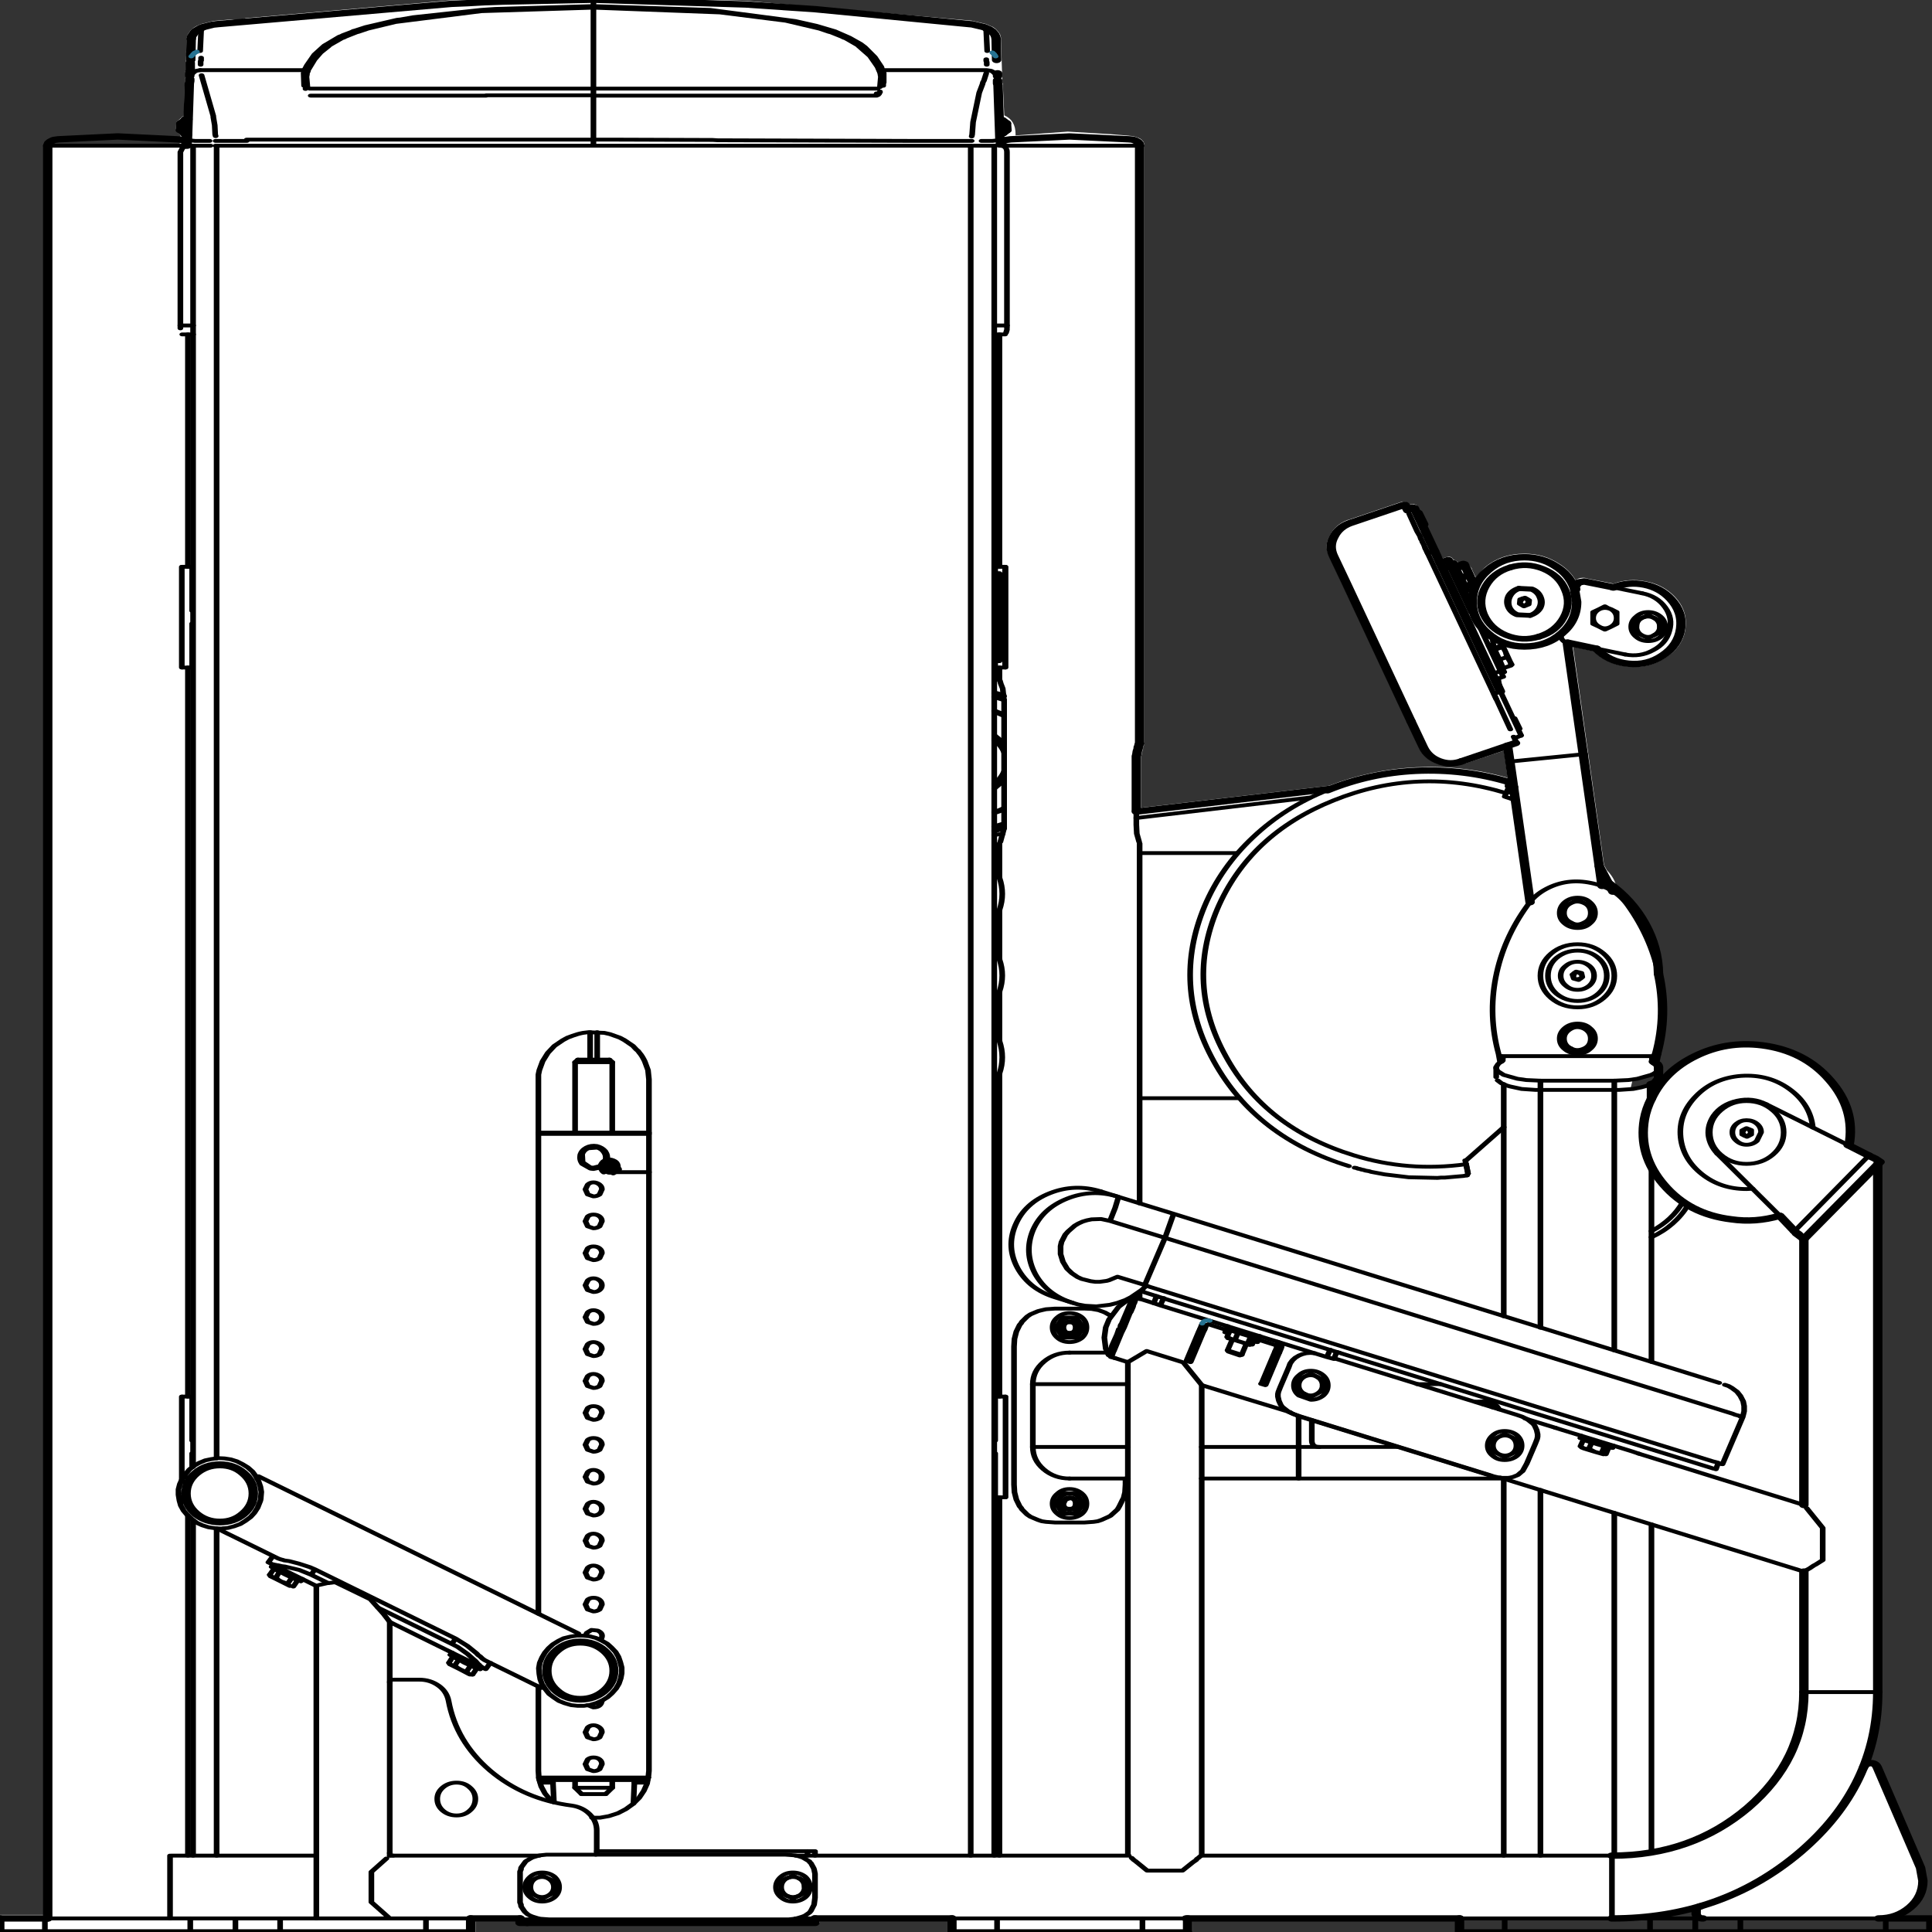 <svg xmlns:xlink="http://www.w3.org/1999/xlink" xmlns="http://www.w3.org/2000/svg" preserveAspectRatio="none" viewBox="0 0 100 100"><rect x="0" y="0" width="100" height="100" fill="#333333" stroke="none"/><defs><g id="sprite0"><use height="304.15" width="204.9" xlink:href="#shape0"/></g><g id="shape0"><path d="M169.05 91.3l2.95.85q1.7-.9 3.45-.35 1.85.5 3.1 2.45 1.35 2.15 1.1 4.95-.25 2.8-2.05 4.5-1.8 1.8-4.05 1.45-2.25-.3-3.65-2.4l-2.2-.7 3.3 34.25.3.8q1.05 1.6 1.05 3.3v.35q.7.75 1.2 1.85 2.4 4.95 3.25 10.7.95 6.3-.2 12.55l-.05.4-.25-.05v.9l.35.35.1.2.05.25v.4l-.3.45-.2.2-.3.2-1.45.6-.5.1-.15.95-.1.6.3-.05 1.6-.55.3-.2h.05v1.1l.7-.6.3-.6v-.05q1.35-2.6 3.65-4.25 3.3-2.4 7.1-1.7 4.5.85 7.2 5.45 2.75 4.55 2.05 10.2h-.1l2.2 1.65v.05l.25.15.1.05.35.25.5.5-.25.4v82.75q0 5.9-1.3 11.15l-.05.05.15.1.05-.05.1-.05q.75-.25 1 .6l4.6 15.75.25 2.05q0 2.45-1.35 4.15-1.1 1.4-2.6 1.7l-.65.05h-18.8q-.55 0-.7-.65v-.75l.45-.5-.05.05q-2.5 1.05-5.15 1.5l-3.7.35h-45.1v2.2l-.15.35-.35.15H101.7l-.35-.15-.15-.35v-1.7H87.65v.2l-.15.35-.35.15H55.8l-.35-.15-.15-.35v-.2h-4.25v1.7l-.15.35-.35.15H.5L.15 304l-.15-.35v-2.2l.15-.35q.15-.15.35-.15h5.1V23.4h14l.1-1.6q.1-1.35.45-2.25l-.1-.3v.6l-.25-.15-.15-.35-.05 2.15.1.3-.45-.6-.05-.3.05-1.05.05-.15.5-.65V19l.1-.1.15-.1.1-5.15.05-.4v-.3q0-.2.15-.3l-.05-.05-.1-.7v-.1l.05-.2.05-2.2.1-.3-.1-.3.05-2.15.05-.4.05-.2.3-.65.05-.05.2-.25.05-.1.4-.35.1-.05.3-.2.1-.05 1.1-.4.1-.05 2-.25.35.1.15.15.65-.05.05-.2q.1-.15.35-.2L48.45.65l1.65-.1h.05l1.8-.15L54 .3l9.65-.3L79.9.75l23.9 3.1.15.05 1.3.45.1.05.55.35.1.05.3.3.1.15.25.4.05.1.1.25.05.2v.1l.05.2v.25l.15 6.9.05.1v.15l.15 4.8q1.2.75 1.2 2.95v.2l2.3-.25 3.25-.35 4.55.4 2.05.25h-.1l.4.05.15.05.3.15.2.1.25.2.1.15.15.25.05.2.05.35v93.8l-.1.5-.05.15v.25l-.1.45v-.05l-.05.5-.05.15v8.15l19.95-3.45q4.45-2.55 9.25-2.9 5-.35 9.75 1.65l-.4-4.25-4.2 2.05v.05l-2.9-.05q-1.35-.75-1.9-2.5l-9.55-30q-.6-1.7.05-3.3.55-1.7 1.9-2.45h.05l5.7-2.85h.35l.3.25.15.25.15-.1.3-.05.25.15.05.05.15.2 2.15 6.85.5 1.3.35-.2.3-.1.25.1.15.2.1.2.2.1.25.25.05.1.5-.1.3.05.25.2.35.7.05.1v.1l.3.95.05.1.05.2.9-1.45q1.75-2.25 4.3-2.25 2.05 0 3.65 1.55 1.15 1.05 1.75 2.55l.1-.05q.45-.35.95-.25l.05.05m1.95 45.05l-.05.25.1.1-.05-.35m20.65 57.75l-.15-.15.3.4-.05-.1-.1-.15M80.6 3l-.25-.05.05.05h.2m-47.65 8.45l-.05.1h.05v-.1M19.75 30l-.05-1.75v1.85l.05-.1m139.8 76.25v.05-.05m-52.35 4v.05h.05l-.05-.05m53.75 14.25v.1h.05l-.05-.1m-39.05-6.55l-.05.15.1-.15h-.05m34.35 64.65l.1.55-.1-.55M64.1 232.85l.2-.65-.15-.55-.05 1.2m.15 4.8l.05-.45-.1-.5.05.95m128.05 9.25v.05h.1l-.1-.05" fill="#fff" fill-rule="evenodd" class="fill"/></g><g id="sprite1" transform="translate(103.1 152.05)"><use height="304.15" transform="translate(-103.1 -152.05)" width="206.25" xlink:href="#shape1"/></g><g id="shape1"><path d="M65.6 167.15l-.3-.4M61.95 166.75l-.3.4M61.65 167.15v11.05M61.65 279.75v1.2M65.6 280.95v-1.2M65.6 178.2v-11.05M61.65 280.95l.7 1M64.9 281.95l.7-1M106.75 235.4v56.2M106.75 168.95v50.65M106.75 156.1v7.7M106.75 143.3v7.7M106.75 132.85v5.35M106.75 105.25v2M106.75 53v36.45" fill="none" stroke="#000" stroke-linecap="round" stroke-linejoin="round" stroke-width=".6" class="line"/><path d="M18.55-34.95v-93.7" fill="none" stroke="#000" stroke-linecap="round" stroke-linejoin="round" class="line" transform="translate(103.1 152.05)"/><path d="M121.65 204.3v-1.15M121.65 189.3v-56.45" fill="none" stroke="#000" stroke-linecap="round" stroke-linejoin="round" stroke-width=".6" class="line"/><path d="M-82.7-129l-.15-.25-.2-.2-.35-.15-.4-.05M-83.8-129.65l-6.25-.45M-90.05-130.1l-6.3.45M-96.35-129.65l-.5.1-.35.25-.2.25-.1.4M-82.6-132.8h-.25M-82.9-130.45l.25.05M-83.4-131.1l.45.5M-82.9-132.65l-.45.5" fill="none" stroke="#000" stroke-linecap="round" stroke-linejoin="round" class="line" transform="translate(103.1 152.05)"/><path d="M118.25 212.7h-4.05M142.85 212.7h-.25M138.55 232.45h21.7M114.2 232.45h6.2M128.25 232.45h10.3" fill="none" stroke="#000" stroke-linecap="round" stroke-linejoin="round" stroke-width=".6" class="line"/><path d="M4.4-132.15l-.45-.5M4-130.6l.45-.5" fill="none" stroke="#000" stroke-linecap="round" stroke-linejoin="round" class="line" transform="translate(103.1 152.05)"/><path d="M134.15 211.05l.1-.4M130.85 209.1l-.1.4M160.35 232.45v59.15M160.35 170.6V207M176.05 301.45v-.4M176.05 291.05v-51.4M176.05 214.15v-30.7" fill="none" stroke="#000" stroke-linecap="round" stroke-linejoin="round" stroke-width=".6" class="line"/><path d="M72.95 20.8v-2.25" fill="none" stroke="#000" stroke-linecap="round" stroke-linejoin="round" class="line" transform="translate(103.1 152.05)"/><path d="M67.95 280.15l-.1 3.3M51.55 262.35l.15-.35M48.55 259.75l-.15.35M64 166.75v-4.3M63.25 162.45v4.3M160.65 124.75l.8.25" fill="none" stroke="#000" stroke-linecap="round" stroke-linejoin="round" stroke-width=".6" class="line"/><path d="M58.3-28.05l-.35-.15M38.7-27.75L18.2-24.2" fill="none" stroke="#000" stroke-linecap="round" stroke-linejoin="round" class="line" transform="translate(103.1 152.05)"/><path d="M106.2 131.5l.9-.15M121.3 128.85l18.4-3.2M107.4 235.4v-15.8M19.85 89.45v15.8M159.05 101.7l-.3.15M160.1 106.05l.3-.1M120.95 204.1l-.65.45-.9 1-1 1.95-.35 1.25-.15 1.6.15 1.75.3 1M66.2 183.75l-1.2-.6M64.85 183.65l1.15.6M64.65 183.6l-.05.2v.25M65.7 184.6l.3-.3" fill="none" stroke="#000" stroke-linecap="round" stroke-linejoin="round" stroke-width=".6" class="line"/><path d="M66.2 183.7v-.25l-.05-.3-.1-.25-.15-.2-.2-.15-.2-.1-.2-.05-.25.05-.2.1-.2.15-.15.25-.1.25-.05.25v.3l.2.5.15.2M183.6 230.2l2.15-7.4M185.75 222.8l.15-.9v-.8l-.1-.75-.3-.85-.35-.65-.55-.6-.35-.3-.4-.2M114.55 204.9l.55.25.75.2 1.2.1 1.45-.25.8-.3.85-.45.6-.45 1.2-1.2.4-.6M117.5 187.4q-2.75-1.25-5.4.3-2.65 1.55-3.65 5t.25 6.8q1.25 3.3 4 4.55M112.7 204.05l1.85.85M171.9 227.65l.1-.35M168.6 225.75l-.1.35M48.25 261.35l.1.25M50.5 263.2h.25" fill="none" stroke="#000" stroke-linecap="round" stroke-linejoin="round" stroke-width=".6" class="line"/><path d="M-97.5-128.65V149.4" fill="none" stroke="#000" stroke-linecap="round" stroke-linejoin="round" class="line" transform="translate(103.1 152.05)"/><path d="M20.5 89.45V53M20.5 219.6V105.25M20.5 291.6v-53.35M107.4 105.25v-15.8" fill="none" stroke="#000" stroke-linecap="round" stroke-linejoin="round" stroke-width=".6" class="line"/><path d="M65.7-33.2L64-50.7" fill="none" stroke="#000" stroke-linecap="round" stroke-linejoin="round" class="line" transform="translate(103.1 152.05)"/><path d="M159.15 100.5l.15 1.85M159.75 107l.2 1.75" fill="none" stroke="#000" stroke-linecap="round" stroke-linejoin="round" stroke-width=".6" class="line"/><path d="M57.65-34.55l.25 2.5M67.7-12.55l-2-20.65M57.9-32.05L60.05-10M51.85-63.15l-.25.15" fill="none" stroke="#000" stroke-linecap="round" stroke-linejoin="round" class="line" transform="translate(103.1 152.05)"/><path d="M156 93.25l.3-.15" fill="none" stroke="#000" stroke-linecap="round" stroke-linejoin="round" stroke-width=".6" class="line"/><path d="M4.85-129.65l-.5.1-.4.25-.2.25M17.4-129.65l-6.3-.45M11.1-130.1l-6.25.45M18.55-128.65l-.05-.35-.15-.25-.25-.2-.3-.15-.4-.05" fill="none" stroke="#000" stroke-linecap="round" stroke-linejoin="round" class="line" transform="translate(103.1 152.05)"/><path d="M134.55 217.6l.45.2M126.65 214l.4.2M131.5 210.65l-.5 1.7M132.5 213.05l.5-1.75M182.9 231l.25-1M134.3 210.5l.1-.4M131 208.55l-.1.4M29.2 247.55l.1.25M59.4 283.25l-.1-3.1M32.5 248.55l.15-.35M29.55 245.95l-.15.35" fill="none" stroke="#000" stroke-linecap="round" stroke-linejoin="round" stroke-width=".6" class="line"/><path d="M73.7 17.45v-1.5" fill="none" stroke="#000" stroke-linecap="round" stroke-linejoin="round" class="line" transform="translate(103.1 152.05)"/><path d="M159.55 168v1.5M19.85 219.6v13.05" fill="none" stroke="#000" stroke-linecap="round" stroke-linejoin="round" stroke-width=".6" class="line"/><path d="M3.3-145.4l-.05-.35-.1-.35-.3-.5-.3-.3-.55-.35-1.3-.45M-79.55-147.7l-.35.05-1.1.4-.3.2-.4.35-.2.25-.3.65-.05.4M.6-147.7l-16.45-2.35-7.45-.75-16.2-.75M-39.5-151.55l-9.6.3-2 .1-1.85.15-1.65.1-25 3.2" fill="none" stroke="#000" stroke-linecap="round" stroke-linejoin="round" class="line" transform="translate(103.1 152.05)"/><path d="M39.9 251.4l1.4 2.3.6 1.15M41.95 291.6v-36.65M34.15 301.45V249.3M34.45 249.15l.9-.3.4-.05.2-.05h.25M39.9 251.4l-3.7-2.65M84 301.6H55.75M58.9 301.6l-.95-.1-.3-.1-.55-.25-.25-.15-.25-.2-.3-.4-.05-.1-.3-.65-.05-.15v-.2l-.1-.35v-.75M55.8 298.2v-3.35M55.8 294.85v-.75l.1-.35v-.2l.05-.15.3-.6.15-.3.45-.4.25-.2.55-.25.3-.1.65-.1h.3M58.9 291.45H84M84 291.45l.95.1.35.1.55.25.7.6.05.15.1.1.3.8.05.2.1.7v.4M87.15 298.2l-.1 1.1-.35 1-.15.25-.45.45-.25.15-.55.25-.3.1-.65.1H84M87.15 294.85v3.35M61.95 166.75h3.35M63.6 167.15h2M61.65 167.15h1.95M63.6 280.95h2M61.65 280.95h1.95M63.6 281.95h-1.25M64.9 281.95h-1.3M59.4 296.55v-.95M59.4 296.55q0-.9-.65-1.4M59.4 295.6l-.65-.45M56.9 297.45l.6.45M56.9 296.55v.9M56.9 296.55q0 .9.6 1.35M58.15 298.35l.6-.45M57.5 297.9l.65.45M57.5 297.9q.65.4 1.25 0M57.5 295.15l-.6.45M57.5 295.15q-.6.45-.6 1.4M56.9 295.6v.95M58.75 295.15l-.6-.45M58.75 295.15q-.6-.4-1.25 0M58.15 294.7l-.65.45M58.75 297.9l.65-.45M58.75 297.9q.65-.5.65-1.35M59.4 297.45v-.9M159.45 109.3l.4-.2M152.4 87.25l.45-.2" fill="none" stroke="#000" stroke-linecap="round" stroke-linejoin="round" stroke-width=".6" class="line"/><path d="M50.45-63.3l-.55-1.75M56.9-43.05L50.45-63.3" fill="none" stroke="#000" stroke-linecap="round" stroke-linejoin="round" class="line" transform="translate(103.1 152.05)"/><path d="M150.2 80.35l-.05.25M150.3 81.15l.85 2.75.3.75.1.45.1.2.05.25.15.4.2.75.1.2.05.25.1.25" fill="none" stroke="#000" stroke-linecap="round" stroke-linejoin="round" stroke-width=".6" class="line"/><path d="M47.55-71.9l-.45.2" fill="none" stroke="#000" stroke-linecap="round" stroke-linejoin="round" class="line" transform="translate(103.1 152.05)"/><path d="M161.65 116.25l.4-.25M162.05 116q.25 0 .1-.25M162.15 115.75L160 109" fill="none" stroke="#000" stroke-linecap="round" stroke-linejoin="round" stroke-width=".6" class="line"/><path d="M49.9-65.05l-2.15-6.75" fill="none" stroke="#000" stroke-linecap="round" stroke-linejoin="round" class="line" transform="translate(103.1 152.05)"/><path d="M159.3 109.35l1.75 5.6M170.05 163.45q0-1-.55-1.65-.5-.7-1.3-.7t-1.35.7q-.55.7-.55 1.65 0 1 .55 1.65.55.7 1.35.7t1.3-.7q.55-.65.55-1.65zM64.5 212.15q0-.45-.25-.75-.3-.35-.65-.35-.35 0-.6.35l-.25.75.25.8.6.3q.35 0 .65-.3l.25-.8z" fill="none" stroke="#000" stroke-linecap="round" stroke-linejoin="round" stroke-width=".6" class="line"/><path d="M51.65-62.75l-.85.45" fill="none" stroke="#000" stroke-linecap="round" stroke-linejoin="round" class="line" transform="translate(103.1 152.05)"/><path d="M159.15 106.25l.85-.45M157.05 96.5l2.95 9.3" fill="none" stroke="#000" stroke-linecap="round" stroke-linejoin="round" stroke-width=".6" class="line"/><path d="M51.65-62.75l2.3 7.2" fill="none" stroke="#000" stroke-linecap="round" stroke-linejoin="round" class="line" transform="translate(103.1 152.05)"/><path d="M159.4 107.15l.9-.45M160 105.8l.3.9" fill="none" stroke="#000" stroke-linecap="round" stroke-linejoin="round" stroke-width=".6" class="line"/><path d="M50.5-63.2l.85-.45M51.35-63.65l.3.9" fill="none" stroke="#000" stroke-linecap="round" stroke-linejoin="round" class="line" transform="translate(103.1 152.05)"/><path d="M121.3 129.9l.05 1.4.25 1.3M121.3 127.7v2.2" fill="none" stroke="#000" stroke-linecap="round" stroke-linejoin="round" stroke-width=".6" class="line"/><path d="M18.2-32v7.65M18.55-34.85l-.05.1-.05.3-.05.15v.2l-.1.45-.05.5-.05.25v.9" fill="none" stroke="#000" stroke-linecap="round" stroke-linejoin="round" class="line" transform="translate(103.1 152.05)"/><path d="M107.25 129.45V110.6M106.85 132.6l.4-2.15v-1M107.25 110.6l-.15-2.05-.2-.75-.1-.5M106.75 156.1q.6-2.55 0-5.1M106.75 143.3q.6-2.55 0-5.1M106.75 168.95q.6-2.55 0-5.15M114.2 23.4h7.45M106.85 23.4h7.35M20.3 23.4H7.95M7.95 23.4h-2.1" fill="none" stroke="#000" stroke-linecap="round" stroke-linejoin="round" stroke-width=".6" class="line"/><path d="M102.65 151.6h-4.8" fill="none" stroke="#000" stroke-linecap="round" stroke-linejoin="round" class="line" transform="translate(103.1 152.05)"/><path d="M200.95 301.45v2.2" fill="none" stroke="#000" stroke-linecap="round" stroke-linejoin="round" stroke-width=".6" class="line"/><path d="M102.65 149.4h-4.8M102.65 149.4v2.2M97.85 151.6H82.4" fill="none" stroke="#000" stroke-linecap="round" stroke-linejoin="round" class="line" transform="translate(103.1 152.05)"/><path d="M185.5 303.65v-2.2M200.95 301.45H185.5M180.7 301.45v2.2M185.5 301.45h-4.8" fill="none" stroke="#000" stroke-linecap="round" stroke-linejoin="round" stroke-width=".6" class="line"/><path d="M82.4 151.6h-4.8M-83.4-131.1l.05-1.05M-82.9-132.65l-.05 2.05M-82.85-132.65l-.05 2.05" fill="none" stroke="#000" stroke-linecap="round" stroke-linejoin="round" class="line" transform="translate(103.1 152.05)"/><path d="M168.2 145.8l.7-.55M167.5 145.25q.65.6 1.4 0M167.5 145.25l.7.55M167.5 142.2l-.4.25-.35.25M167.5 142.2q-.75.5-.75 1.55M166.75 142.7v1.05M168.9 142.2l-.7-.5M168.9 142.2q-.75-.5-1.4 0M168.2 141.7l-.7.5M169.6 144.75v-1M168.9 145.25q.7-.45.7-1.5M168.9 145.25l.7-.5M166.75 143.75v1M166.75 143.75q0 1 .75 1.5M166.75 144.75l.75.5M169.6 143.75v-1.05M169.6 143.75q0-1.1-.7-1.55M169.6 142.7l-.7-.5M171.75 96.1l-.35-.2-.3-.25M171.75 96.1q-.65-.4-1.25 0M171.1 95.65l-.6.45M170.5 96.1l-.65.45M170.5 96.1q-.65.5-.65 1.4M169.85 96.55v.95M171.75 98.85l.6-.45M171.75 98.85q.6-.5.6-1.35M172.35 98.4v-.9M169.85 98.4l.65.45M169.85 97.5q0 .85.65 1.35M169.85 97.5v.9M172.35 97.5q0-.9-.6-1.4M170.5 98.85q.6.5 1.25 0M172.35 96.55l-.6-.45M172.35 97.5v-.95M171.1 99.3l.65-.45M170.5 98.85l.6.45M64.5 237.2q0-.45-.25-.75-.3-.35-.65-.35-.35 0-.6.35l-.25.75.25.75.6.3q.4 0 .65-.3t.25-.75zM64.5 227.15q0-.45-.25-.75t-.65-.3q-.35 0-.6.3l-.25.75.25.8.6.3q.35 0 .65-.3l.25-.8zM110.3 227.5v-9.85M114.2 212.7q-1.6 0-2.75 1.45t-1.15 3.5M110.3 227.5q0 2.05 1.15 3.5 1.15 1.45 2.75 1.45M65.95 262.6q0-1.95-1.1-3.35-1.1-1.4-2.65-1.4-1.55 0-2.65 1.4-1.1 1.4-1.1 3.35 0 1.95 1.1 3.35 1.1 1.35 2.65 1.35 1.55 0 2.65-1.35 1.1-1.4 1.1-3.35z" fill="none" stroke="#000" stroke-linecap="round" stroke-linejoin="round" stroke-width=".6" class="line"/><path d="M65.6 262.6q0-1.75-1-3t-2.4-1.25q-1.4 0-2.35 1.25-1 1.25-1 3t1 3q.95 1.25 2.35 1.25 1.4 0 2.4-1.25t1-3z" fill="none" stroke="#000" stroke-linecap="round" stroke-linejoin="round" stroke-width=".6" class="line"/><path d="M73.7 1.25q-.05-4.15-1.45-7.9t-3.9-6.4" fill="none" stroke="#000" stroke-linecap="round" stroke-linejoin="round" class="line" transform="translate(103.1 152.05)"/><path d="M121.65 172.8h10.6M131.95 134.35h-10.3M18.6 300.65v-8.25M18.7 291.6h2.35M18.6 292.4v-.8M18.6 301.45v-.8" fill="none" stroke="#000" stroke-linecap="round" stroke-linejoin="round" stroke-width=".6" class="line"/><path d="M23.65 151.6h-4.8" fill="none" stroke="#000" stroke-linecap="round" stroke-linejoin="round" class="line" transform="translate(103.1 152.05)"/><path d="M121.95 301.45v2.2" fill="none" stroke="#000" stroke-linecap="round" stroke-linejoin="round" stroke-width=".6" class="line"/><path d="M23.65 151.6v-2.2M3.4 151.6h-4.8M-1.4 149.4v2.2" fill="none" stroke="#000" stroke-linecap="round" stroke-linejoin="round" class="line" transform="translate(103.1 152.05)"/><path d="M106.5 301.45v2.2" fill="none" stroke="#000" stroke-linecap="round" stroke-linejoin="round" stroke-width=".6" class="line"/><path d="M18.85 151.6H3.4M4.4-132.15l.05 1.05M4-130.6l-.05-1.95M3.95-130.6l-.05-2.05" fill="none" stroke="#000" stroke-linecap="round" stroke-linejoin="round" class="line" transform="translate(103.1 152.05)"/><path d="M133.8 210.85l.35.2M130.75 209.5l.35.15M159.85 221.6q-.3-.9-1.05-1.25l-1.45.05M64.5 252.2q0-.45-.25-.75t-.65-.3q-.35 0-.6.3l-.25.75.25.8.6.3q.35 0 .65-.3l.25-.8zM116 236.4q0-.95-.5-1.6-.55-.7-1.3-.7t-1.25.7q-.55.65-.55 1.6 0 .95.55 1.6.5.65 1.25.65t1.3-.65q.5-.65.5-1.6zM106.2 130.95l1.05-.45M107.2 109.55l-1-.4M106.2 123.65q.8-.8 1.05-1.65M107.25 118.05q-.3-.95-1.05-1.6M106.2 127.95q.6-.2 1.05-.6M107.25 112.7l-1.05-.6M49.95 261.25l1.6 1.1M48.4 260.1l1.55 1.15M64.5 187.1q0-.45-.25-.75-.3-.35-.65-.35-.35 0-.6.35l-.25.75.25.8.6.3q.35 0 .65-.3l.25-.8zM173.25 103.2q1.6.45 2.95-.65 1.4-1.05 1.75-3.05.4-2-.45-3.7-.85-1.75-2.45-2.2" fill="none" stroke="#000" stroke-linecap="round" stroke-linejoin="round" stroke-width=".6" class="line"/><path d="M65.8-60.3l-.6.15-.35.6.05.5M68.85-59.4l-3.05-.9" fill="none" stroke="#000" stroke-linecap="round" stroke-linejoin="round" class="line" transform="translate(103.1 152.05)"/><path d="M175.05 93.6l-3.15-.95M170.15 102.25l3.1.95" fill="none" stroke="#000" stroke-linecap="round" stroke-linejoin="round" stroke-width=".6" class="line"/><path d="M64.05-50.7l3.05.95" fill="none" stroke="#000" stroke-linecap="round" stroke-linejoin="round" class="line" transform="translate(103.1 152.05)"/><path d="M166.7 99.65q-.55.8.05 1.5.2.2.4.2M141.6 124.5q-4.5 2.65-7.85 7.3-3.45 4.75-5.2 10.9-3.5 12.4 1 24.35 4.5 11.95 14.35 16.4" fill="none" stroke="#000" stroke-linecap="round" stroke-linejoin="round" stroke-width=".6" class="line"/><path d="M57.9-28.8q-4.85-2.15-10-1.8-4.9.35-9.4 3.05" fill="none" stroke="#000" stroke-linecap="round" stroke-linejoin="round" class="line" transform="translate(103.1 152.05)"/><path d="M144.5 183.7l.2.05.15.1.2.05.2.1.2.05.2.1.4.1.2.1 1.45.4 2.55.45 3.05.1.4-.05h.4l1.95-.25.4-.1M160.6 124.95l.4-1.35" fill="none" stroke="#000" stroke-linecap="round" stroke-linejoin="round" stroke-width=".6" class="line"/><path d="M160.6 124.95q-9.35-4.2-18.35 1.15-8.95 5.3-12.35 17.05-3.35 11.75.9 23.05 4.2 11.3 13.6 15.55 5.75 2.65 11.95 1.4M156.55 184.6l-.2-1.45" fill="none" stroke="#000" stroke-linecap="round" stroke-linejoin="round" stroke-width=".6" class="line"/><path d="M57.9-28.45v-.35" fill="none" stroke="#000" stroke-linecap="round" stroke-linejoin="round" class="line" transform="translate(103.1 152.05)"/><path d="M156.45 184.9l.1-.3M156.35 183.15l-.1-.6M160.45 125.5l.15-.55" fill="none" stroke="#000" stroke-linecap="round" stroke-linejoin="round" stroke-width=".6" class="line"/><path d="M57.85-28.2l.05-.25" fill="none" stroke="#000" stroke-linecap="round" stroke-linejoin="round" class="line" transform="translate(103.1 152.05)"/><path d="M156.55 184.6l-.2-1.45M21.15 230.45l-.5.6M21.7 230l-.55.45M22.35 229.6l-.65.4M23 229.4l-.65.2M23.7 229.25l-.7.15M24.4 229.3l-.7-.05M25.05 229.45l-.65-.15M25.7 229.75l-.65-.3M26.3 230.2l-.6-.45M26.85 230.7l-.55-.5M27.35 231.35l-.5-.65M27.7 232.05l-.35-.7M28 232.85l-.3-.8M28.2 233.7l-.2-.85M28.3 234.55l-.1-.85M28.25 235.4l.05-.85M28.1 236.3q.15-.45.15-.9M27.9 237.05l.2-.75M27.55 237.85l.35-.8M27.15 238.5l.4-.65M26.6 239.1l.55-.6M26.05 239.6l.55-.5M25.4 239.95l.65-.35M24.75 240.2l.65-.25M24.05 240.3l.7-.1M23.4 240.25l.65.05M22.7 240.1l.7.15M22.05 239.8l.65.3M21.45 239.4l.6.4M20.95 238.85l.5.55M20.45 238.2l.5.65M20.05 237.5l.4.7M19.75 236.7l.3.8M19.6 235.9l.15.8M19.5 235l.1.9M19.5 234.15v.85M19.65 233.3l-.15.85M19.9 232.5l-.25.8M20.25 231.75l-.35.75M20.65 231.05l-.4.7M27.65 234.8q0-2-1.1-3.35-1.1-1.4-2.65-1.4-1.6 0-2.7 1.4-1.1 1.35-1.1 3.35 0 1.95 1.1 3.35 1.15 1.35 2.7 1.35 1.55 0 2.65-1.35 1.1-1.4 1.1-3.35z" fill="none" stroke="#000" stroke-linecap="round" stroke-linejoin="round" stroke-width=".6" class="line"/><path d="M27.25 234.8q0-1.75-1-3-.95-1.25-2.35-1.25-1.4 0-2.4 1.25t-1 3q0 1.75 1 3t2.4 1.25q1.4 0 2.35-1.25 1-1.25 1-3zM137.55 222.05l.9.55M138.6 222.7l20.35 9.3M106.9 219.6h.45M106.9 235.4h.45M106.3 226.5v-5.9M106.3 234.4v-5.9M106.3 220.6v-1M106.3 219.6h.6M106.3 235.4h.6M106.3 235.4v-1M114.85 236.4q0-.85-.65-.85l-.45.25-.2.6q0 .8.65.8t.65-.8z" fill="none" stroke="#000" stroke-linecap="round" stroke-linejoin="round" stroke-width=".6" class="line"/><path d="M115 236.4l-.25-.7q-.2-.3-.55-.3-.3 0-.5.3-.25.3-.25.7 0 .95.75.95.8 0 .8-.95zM141.65 217.85q0-.95-.5-1.6-.55-.7-1.3-.7t-1.25.7q-.55.65-.55 1.6 0 .95.55 1.6l1.25.65q.75 0 1.3-.65.5-.65.5-1.6zM170 228.25l-.6-.45M170 228.25l-1.1-.5M169.4 227.8h-.25l-.25-.05M169.7 226.8l.65.3M170.35 227.1l.7.3M171.05 227.4l-.3 1.05M170.75 228.45l-.4-.05-.35-.15M169.7 226.8l-.3 1M168.8 226.4l.45.2M169.25 226.6l.45.2M168.9 227.75l-.2-.15-.2-.2M168.8 226.4l-.3 1M170.95 228.65l-.95-.4M171.25 227.5l.25.1M171.5 227.6l-.3 1.05M168.9 227.75l-.25-.15M63.6 268.35q.8 0 .9-1.05M63 268l.6.35" fill="none" stroke="#000" stroke-linecap="round" stroke-linejoin="round" stroke-width=".6" class="line"/><path d="M115.45 236.4q0-.65-.35-1.15-.35-.45-.9-.45-.5 0-.85.45-.35.5-.35 1.15 0 .65.35 1.1.35.45.85.45t.9-.45q.35-.45.35-1.1zM113.5 234.8h1.45M114.95 234.8l.7 1.6M115.65 236.4l-.7 1.55M114.95 237.95h-1.45" fill="none" stroke="#000" stroke-linecap="round" stroke-linejoin="round" stroke-width=".6" class="line"/><path d="M113.5 237.95l-.2-.35-.05-.2-.1-.25-.4-.75M112.75 236.4l.75-1.6M126.3 214.25l-3.9-1.8M126.3 214.25l1.95 3.55M128.25 291.5v-73.7M128.1 291.7l-.2.25-.15.15-.1.2-.35.35-1.1 1.3M126.2 293.95h-3.75M122.45 293.95l-1.25-1.5-.15-.15-.25-.35M120.4 214.2v77.3M120.4 214.2l2-1.75M20.95 98.35v5.9M20.95 90.45v5.9M20.3 105.25h-.4M20.3 89.45h-.4M20.95 104.25v1M20.95 105.25h-.65M20.95 89.45h-.65M20.95 89.45v1M56.35 296.55q0 .95.55 1.6.5.65 1.25.65t1.3-.65q.5-.65.5-1.6 0-.95-.5-1.65-.55-.65-1.3-.65t-1.25.65q-.55.7-.55 1.65zM159.7 103.8l-.65-2.1M160.4 105.95l-.7-2.15M113 208.75q0 .65.35 1.05.35.45.85.45t.85-.45q.35-.4.35-1.05M115.4 208.75q0-.6-.35-1.05-.35-.45-.85-.45t-.85.45q-.35.45-.35 1.05M113.5 207.2h1.45" fill="none" stroke="#000" stroke-linecap="round" stroke-linejoin="round" stroke-width=".6" class="line"/><path d="M114.95 207.2l.15.4.55 1.15M115.65 208.75l-.7 1.6M114.95 210.35h-1.45M113.5 210.35l-.2-.4-.05-.2-.5-1M112.75 208.75l.2-.35.55-1.2M152 86.5l7.55 23.7" fill="none" stroke="#000" stroke-linecap="round" stroke-linejoin="round" stroke-width=".6" class="line"/><path d="M40.45-60.25l6.95 21.9M39.15-64.3l1.3 4.05M40.9-69.45q-1.2.65-1.7 2.15-.55 1.45-.05 3M40.9-69.45l5.7-2.85M58.5-34.95l-5.7 2.85" fill="none" stroke="#000" stroke-linecap="round" stroke-linejoin="round" class="line" transform="translate(103.1 152.05)"/><path d="M161.6 117.1q.2 0 .05-.25" fill="none" stroke="#000" stroke-linecap="round" stroke-linejoin="round" stroke-width=".6" class="line"/><path d="M48.7-34.3q.5 1.55 1.7 2.2 1.2.65 2.4 0M47.4-38.35l1.3 4.05M48.15-71.05l.6 1.8" fill="none" stroke="#000" stroke-linecap="round" stroke-linejoin="round" class="line" transform="translate(103.1 152.05)"/><path d="M132.1 209.6l.7.3M132.8 209.9l.65.3M133.45 210.2l-.3 1.05M133.15 211.25l-.35-.05-.35-.15M132.45 211.05l-.35-.15-.3-.25M132.1 209.6l-.3 1.05M132.45 211.05l-1.1-.5M131.8 210.65l-.25-.05M131.25 209.2l.45.2M131.7 209.4l.4.2M131.35 210.55l-.2-.15-.2-.15M131.25 209.2l-.3 1.05M133.35 211.5l-.9-.45M133.7 210.3l.2.15M133.9 210.45l-.3 1M133.45 210.2l.25.1M131.35 210.55l-.3-.1M64.5 202.15q0-.45-.25-.75-.3-.35-.65-.35-.35 0-.6.35l-.25.75.25.75.6.3q.4 0 .65-.3t.25-.75zM42.3 264q-.35 0-.35.4M42.3 264h2.8M48.2 267.3q.8 6.4 4.4 10.95 3.65 4.55 8.7 5.5M63.95 287.65q0-1.45-.75-2.55-.75-1.1-1.9-1.35M63.95 287.65v3.55M63.85 291.45l.1-.25M41.95 291.2q0 .4.35.4M51.05 282.7q0-1.05-.6-1.8-.55-.75-1.4-.75-.85 0-1.45.75t-.6 1.8q0 1.1.6 1.85t1.45.75q.85 0 1.4-.75.6-.75.6-1.85zM48.2 267.3q-.2-1.45-1.05-2.35-.9-.95-2.05-.95M140.75 227.5h8.4M139.95 223.3v3.2M153.65 217.65h-2.5M139.95 226.5q0 1 .8 1M118.6 213.4l.4.15M120 208.75l-.3.9-.8 2.85-.05.1-.1.45M121.25 204.3l-.05.15-.1.45-.05.15-.05.1-.05.35-.25.85-.1.2-.6 2.2M121.3 204.1l.35.15M119.6 208.6l.4.15M119.6 208.6l.05-.25.1-.2.85-2.95.15-.65M121.3 204.1l-.45.1M118.35 212.95l.25.45M118.45 212.6l.15-.55.05-.1.05-.3.55-1.8.2-.85M65.9 183.35l-.45-.25M65.45 183.1l-.4.05M64.9 183.65l.25.4M65.65 184.1l-.45-.25M65.6 184.25h.35M66.1 183.7l-.2-.35M65.15 184.05l.45.2M65.4 183.3l.4.25M85.45 295.15l-.35-.2-.3-.25M85.45 295.15q-.65-.4-1.3 0" fill="none" stroke="#000" stroke-linecap="round" stroke-linejoin="round" stroke-width=".6" class="line"/><path d="M84.8 294.7l-.3.25-.35.2M86.05 297.45v-.9M85.45 297.9l.6-.45M85.45 297.9q.6-.5.6-1.35M84.15 295.15l-.6.45M84.15 295.15q-.6.5-.6 1.4M83.55 295.6v.95M86.05 296.55q0-.9-.6-1.4M84.15 297.9q.65.4 1.3 0M83.55 296.55q0 .85.6 1.35M83.55 297.45l.6.45M83.55 296.55v.9" fill="none" stroke="#000" stroke-linecap="round" stroke-linejoin="round" stroke-width=".6" class="line"/><path d="M84.8 298.35l.3-.25.35-.2M84.15 297.9l.35.2.3.25M86.05 296.55v-.95M86.05 295.6l-.6-.45M159.1 221.25q-.45-.45-.95-.45M159.2 221.3l-.7-.5M158.95 220.8h-.45M159.2 221.3l-.25-.5M170.05 143.75q0-1-.55-1.7-.5-.7-1.3-.7t-1.35.7q-.55.7-.55 1.7t.55 1.65q.55.7 1.35.7t1.3-.7q.55-.65.55-1.65zM160.3 105.35l-.2-.65M160.1 104.7l-.2-.7M160.7 103.6l-.8.4M160.7 103.6l.3.65M161 104.25l.1.35v.35M160.3 105.35l.8-.4M159.9 104l-.25-.75M159.65 103.25l-.25-.8M159.4 102.45l.8-.4M160.2 102.05l.2.35.15.4M160.55 102.8l.15.8M160.55 102.8l.45 1.45M160.25 101.85l.3.95M161 104.25l.2.55M159.3 102.2l.8-.4M64.5 217.15q0-.45-.25-.75-.3-.35-.65-.35-.35 0-.6.35l-.25.75.25.8.6.3q.35 0 .65-.3l.25-.8zM29.4 245.85l4.75 3.45M41.95 254.95l9.9 7.2M29.4 245.85l.25.1.2.05.1.05h.1l.45.15.3.05 1.55.55 1.25.75M33.6 247.55l1.8 1.3M40.7 252.7l7.85 5.7M51.85 262.15l-.25-.25-.1-.15-.05-.1-.1-.1-.3-.5-.2-.25-.65-.85-1.05-1.1-.6-.45M30.1 245l.3.15.15.05.2.1.5.1 1.05.4 1.15.55.55.35M34 246.7l-.4.85M29.05 245.6l.35.25M29.05 245.6l.5-1M48.95 257.55l1.25 1.15 1 1.2.15.25.2.2.25.35.25.25M52.65 261.35l-.5 1M51.85 262.15l.3.2M48.55 258.4l.4-.85M34 246.7l14.95 10.85M166.6 224.85l-.75-.35M174.7 228.55l-.7-.35M174 228.2l-7.4-3.35M112.65 239.35l-.95-.1-.45-.1-.4-.2-.8-.5-.35-.35-.55-.8-.1-.25-.15-.25-.35-1.05-.2-1.15-.05-1.2M108.3 233.4v-21.65M108.3 211.75l.05-1.2.2-1.15.35-1.05.15-.25.1-.25.55-.8.35-.35.8-.5.4-.15.45-.15.95-.1M115.8 205.8l.75.05.75.2.65.35.6.5M120.15 232.45v.95M120.15 233.4l-.05 1.2-.15.9-.1.25-.35 1.05-.2.5-.75 1-.2.15-.75.5-.4.2-.45.1-.95.1M112.65 205.8h3.15M115.8 239.35h-3.15M58.25 264.95l-.2.35M24.1 240.65l6 4.35M52.05 260.95l6 4.35M24.25 240.3l-.15.35M28 232.1l-.15.35M62 256.75L28 232.1M62 256.75l-.15.35M57.3 264.75l.75.55M24.1 240.65l.75.55M63.6 183.9l.8-.25M65.05 182.5q.1-.75-.2-1.4-.35-.6-.9-.8-.6-.15-1.1.25-.5.4-.65 1.15-.1.75.2 1.4l.9.75.3.05M57.75 178.2H69.5" fill="none" stroke="#000" stroke-linecap="round" stroke-linejoin="round" stroke-width=".6" class="line"/><path d="M64.85 182.6q.15-.7-.1-1.25-.25-.6-.75-.8l-.95.1q-.5.3-.65.95l.05 1.25.8.8.35.05M63.6 183.7l.8-.3M66.3 184.1q.1-.25-.1-.35M66 184.25q.2.1.3-.15M64.75 183.3l.1.35M65 183.15l-.25.15M65.65 184.35l-.25.1M64.6 183.8v-.3l.05-.3.15-.25.2-.2.25-.05.3.05.2.15.15.25.1.3" fill="none" stroke="#000" stroke-linecap="round" stroke-linejoin="round" stroke-width=".6" class="line"/><path d="M65.7 184.3l-.25.15h-.25l-.25-.1-.2-.2-.15-.3v-.3l.05-.35.15-.25.2-.2.35-.05.3.15q.2.1.25.3l.05.25" fill="none" stroke="#000" stroke-linecap="round" stroke-linejoin="round" stroke-width=".6" class="line"/><path d="M65.7 184.3l-.2.15h-.25M142.6 212.6l-.3 1.1M141.9 212.25l-.35 1.15M142.3 213.7l-.75-.3M124.2 204.15l-.35 1.15M123.45 203.85l-.3 1.1M123.85 205.3l-.7-.35M141.55 213.4l-17.7-8.1" fill="none" stroke="#000" stroke-linecap="round" stroke-linejoin="round" stroke-width=".6" class="line"/><path d="M-52.55 151.6h-4.75" fill="none" stroke="#000" stroke-linecap="round" stroke-linejoin="round" class="line" transform="translate(103.1 152.05)"/><path d="M45.8 301.45v2.2" fill="none" stroke="#000" stroke-linecap="round" stroke-linejoin="round" stroke-width=".6" class="line"/><path d="M-52.55 149.4v2.2" fill="none" stroke="#000" stroke-linecap="round" stroke-linejoin="round" class="line" transform="translate(103.1 152.05)"/><path d="M50.55 301.45H45.8M25.55 301.45v2.2M30.3 301.45v2.2" fill="none" stroke="#000" stroke-linecap="round" stroke-linejoin="round" stroke-width=".6" class="line"/><path d="M-72.8 151.6h-4.75" fill="none" stroke="#000" stroke-linecap="round" stroke-linejoin="round" class="line" transform="translate(103.1 152.05)"/><path d="M30.3 301.45h-4.75" fill="none" stroke="#000" stroke-linecap="round" stroke-linejoin="round" stroke-width=".6" class="line"/><path d="M-57.3 151.6h-15.5" fill="none" stroke="#000" stroke-linecap="round" stroke-linejoin="round" class="line" transform="translate(103.1 152.05)"/><path d="M45.8 301.45H30.3M122.2 202.1l2.15-7.4M183.55 230.2l-.05-.05-.3-.1-.25-.15-.4-.15-59.8-27.35-.55-.3M183.25 217.45L125.2 190.9M124.35 194.7l.85-3.5M118.5 192.05l-.95-.3-1 .05-.5.15-.45.2-.45.3-.4.35-.7.9-.3.5-.4 1.15-.1.65v1.25l.25 1.2.45 1.1.5.7.6.6.45.3.95.35.5.1h.45l.75-.15.25-.1.9-.55M118.5 192.05l.55-2.05.35-1.7M118.5 192.05l5.85 2.65M122.2 202.1l-2.9-1.3M125.2 190.9l-5.85-2.65M119.35 188.25l-1.85-.85M170.2 226.9l1.7.75M168.5 226.1l1.7.8M49.3 260.85l.6.5M49.9 261.35l.65.45M50.55 261.8l-.45.95M50.1 262.75l-.35-.15-.3-.2M49.45 262.4l-.3-.25-.3-.35M49.3 260.85l-.45.95M50.35 263.1l-.25-.35M50.35 263.1l-.9-.7M49.45 262.4l-.95-.7M50.55 261.8l.3.2M50.85 262l.35.25M51.2 262.25l-.45.95M48.65 260.4l.35.25M48.65 260.4l-.4.95M49 260.65l.3.2M64.5 242.2q0-.45-.25-.75-.3-.35-.65-.35-.35 0-.6.35l-.25.75.25.8.6.3q.35 0 .65-.3l.25-.8zM64.5 232.2q0-.45-.25-.75-.3-.35-.65-.35-.35 0-.6.35l-.25.75.25.75.6.3q.4 0 .65-.3t.25-.75zM176.05 194.6q2.5-1.7 3.9-5.05M107.55 24.4q0-1-.8-1M107.55 51.6V24.4M19.7 24.4v27.2M20.5 23.4l-.55.3-.25.7M19.9 53h1.15M106.2 53h1.15M107.55 52.25l-.1.5M107.55 51.6v.45M19.7 52.05v-.45M13.05 23.4h7.4M5.6 23.4h7.45M162.1 94.55l.5-.25M162.05 95.25l.45.4M162.6 94.3l.45.4M162.5 95.65l.5-.3M162.1 94.55l-.05.7M163 95.35l.05-.65M162.85 94.5l-.5-.1M162.75 95.5l.25-.5M162.3 95.45l.45.05M162.1 94.9q-.05.3.2.55M163 95l-.15-.5M162.35 94.4l-.25.5M138.55 218.75l.35.2.3.25M138.55 217.85v.9M138.55 217.85q0 .85.65 1.35M141.1 217.85v-.95M141.1 217.85q0-.9-.65-1.4" fill="none" stroke="#000" stroke-linecap="round" stroke-linejoin="round" stroke-width=".6" class="line"/><path d="M141.1 216.9l-.35-.2-.3-.25M140.45 216.45l-.6-.45M140.45 216.45q-.6-.4-1.25 0M139.85 216l-.65.45M139.2 216.45l-.3.25-.35.2M139.2 216.45q-.65.5-.65 1.4M138.55 216.9v.95M141.1 218.75v-.9M140.45 219.2l.3-.25.35-.2M140.45 219.2q.65-.5.65-1.35M139.2 219.2q.65.45 1.25 0M139.85 219.65l.6-.45" fill="none" stroke="#000" stroke-linecap="round" stroke-linejoin="round" stroke-width=".6" class="line"/><path d="M139.2 219.2l.3.25.35.2M161.75 228.9q.5-.65.5-1.6 0-.95-.5-1.65-.55-.65-1.3-.65t-1.25.65q-.55.7-.55 1.65t.55 1.6q.5.65 1.25.65t1.3-.65zM64.35 257.8q.45-1-.3-1.5l-.65-.1-.5.45-.15.45M64.5 192.1q0-.45-.25-.75t-.65-.3q-.35 0-.6.3l-.25.75.25.8.6.3q.35 0 .65-.3l.25-.8zM186.15 187.05l.65-.05M193.2 177.4q-.25-3.65-2.5-6.05-2.2-2.35-5.15-2.05-2.9.35-4.75 3.15-1.9 2.85-1.65 6.5.25 3.4 2.25 5.75t4.75 2.35M121.65 204.25l1.5.7M162.65 223.05l3.2 1.45M174.7 228.55l17.55 8.05M192.55 237.1l1.7 3.1M194.25 240.2v5.05M194.25 245.25l-.75.7-.2.15-.45.45-.25.2-.2.2M119 213.55l1.4.65M128.25 217.8q4.7 2.15 9.4 4.25M159.95 232.3l32.3 14.75M57.8 262.2l.05.9M57.9 261.35l-.1.85M58.15 260.5l-.25.85M58.45 259.75l-.3.75M58.85 259.05l-.4.7M59.3 258.45l-.45.6M59.9 257.9l-.6.55M60.45 257.5l-.55.4M61.15 257.25l-.7.25M61.8 257.1l-.65.15M62.5 257.1h-.7M63.2 257.2l-.7-.1M63.85 257.45l-.65-.25M64.45 257.85l-.6-.4M65.05 258.35l-.6-.5M65.5 258.95l-.45-.6M65.95 259.65l-.45-.7M66.25 260.4l-.3-.75M66.45 261.25l-.2-.85M66.6 262.1l-.15-.85M66.6 263v-.9M66.5 263.8l.1-.8M66.3 264.65l.2-.85M66 265.4l.3-.75M65.55 266.15l.45-.75M65.1 266.75l.45-.6M64.55 267.25l.55-.5M63.95 267.65l.6-.4M63.25 267.95l.7-.3M62.6 268.1l.65-.15M61.9 268.1h.7M61.25 268l.65.1M60.55 267.7l.7.3M59.95 267.35l.6.35M59.4 266.8l.55.55M58.9 266.25l.5.55M58.5 265.5l.4.75M58.15 264.75l.35.75M57.95 263.95l.2.8M57.85 263.1l.1.85M172.1 153.6q0-2.05-1.15-3.5-1.15-1.45-2.75-1.45-1.65 0-2.8 1.45t-1.15 3.5q0 2.05 1.15 3.5 1.15 1.45 2.8 1.45 1.6 0 2.75-1.45t1.15-3.5z" fill="none" stroke="#000" stroke-linecap="round" stroke-linejoin="round" stroke-width=".6" class="line"/><path d="M171.3 153.6q0-1.65-.9-2.8t-2.2-1.15q-1.3 0-2.25 1.15-.9 1.15-.9 2.8t.9 2.8q.95 1.15 2.25 1.15t2.2-1.15q.9-1.15.9-2.8z" fill="none" stroke="#000" stroke-linecap="round" stroke-linejoin="round" stroke-width=".6" class="line"/><path d="M169.95 153.6q0-.95-.5-1.55-.55-.65-1.25-.65-.75 0-1.25.65-.55.6-.55 1.55 0 .9.55 1.55.5.65 1.25.65.7 0 1.25-.65.5-.65.5-1.55zM167.8 154.05l-.15-.65M168.7 153.8l-.1-.65M168.6 153.15l-.55-.2M167.65 153.4l.4-.45M167.8 154.05l.5.2M168.3 154.25l.4-.45M168.05 154.15l.45-.1M167.75 153.7q0 .35.3.45M167.85 153.15l-.1.55M168.35 153.05l-.5.1M168.65 153.45l-.3-.4M168.5 154.05q.25-.2.15-.6M106.3 90.45v-1M106.9 89.45h-.6M106.75 90.45h-.45M106.75 90.45v13.8M106.3 104.25h.45M106.3 104.25v-5.9M106.3 96.35v-5.9M107.35 89.45h-.45M107.35 105.25v-15.8M107.35 105.25h-.45M106.3 105.25v-1M106.9 105.25h-.6M115 208.75l-.25-.65q-.2-.3-.55-.3-.3 0-.5.3l-.25.65.25.7q.2.3.5.3.35 0 .55-.3l.25-.7z" fill="none" stroke="#000" stroke-linecap="round" stroke-linejoin="round" stroke-width=".6" class="line"/><path d="M114.85 208.75q0-.8-.65-.8t-.65.8q0 .85.65.85t.65-.85zM161.5 113.2l.55 1.65M64.5 272.25q0-.45-.25-.75-.3-.35-.65-.35-.35 0-.6.35l-.25.75.25.8.6.3q.35 0 .65-.3l.25-.8zM191.25 193.65l7.9-11.85" fill="none" stroke="#000" stroke-linecap="round" stroke-linejoin="round" stroke-width=".6" class="line"/><path d="M96.05 29.75l.25.2.1.05.35.25M96.9 30.4l.35.35M97.25 30.75l-8.1 12.1M89.15 42.85l-.3-.35M88.85 42.5l-.15-.2-.05-.1-.1-.15-.2-.2-.2-.25M88.85 42.5l-.5-.55" fill="none" stroke="#000" stroke-linecap="round" stroke-linejoin="round" class="line" transform="translate(103.1 152.05)"/><path d="M196.95 180.15l-8.7-6.4" fill="none" stroke="#000" stroke-linecap="round" stroke-linejoin="round" stroke-width=".6" class="line"/><path d="M96.05 29.75l-2.2-1.65" fill="none" stroke="#000" stroke-linecap="round" stroke-linejoin="round" class="line" transform="translate(103.1 152.05)"/><path d="M188.25 173.75q-1.45-1.1-3.1-.55-1.65.55-2.5 2.35-.65 1.45-.55 3.05.15 1.65.95 2.9" fill="none" stroke="#000" stroke-linecap="round" stroke-linejoin="round" stroke-width=".6" class="line"/><path d="M86.6 39.2l1.55 2.4" fill="none" stroke="#000" stroke-linecap="round" stroke-linejoin="round" class="line" transform="translate(103.1 152.05)"/><path d="M183.05 181.5l6.65 9.75" fill="none" stroke="#000" stroke-linecap="round" stroke-linejoin="round" stroke-width=".6" class="line"/><path d="M72.95 20.8q-.55 1.6-.75 3.25-.65 5.65 2.05 10.25 2.7 4.65 7.2 5.45 2.55.55 5.1-.55M93.95 28.15q.7-5.65-2.05-10.25-2.7-4.6-7.2-5.45-3.8-.7-7.1 1.7-3.25 2.35-4.65 6.65M52.55-61.05l-.7-2.1M53.2-58.95l-.65-2.1" fill="none" stroke="#000" stroke-linecap="round" stroke-linejoin="round" class="line" transform="translate(103.1 152.05)"/><path d="M64.5 207.15q0-.45-.25-.75-.3-.35-.65-.35-.35 0-.6.35l-.25.75.25.75.6.3q.4 0 .65-.3t.25-.75zM163.7 227l-.9 3.1M162.8 230.1l-.45 1.2-.1.1-.4.5-.5.3-.3.1-.25.05h-.6l-.35-.05-.6-.2-.3-.15M158.95 231.95l-20.35-9.3M138.6 222.65l-.6-.3-.55-.4-.65-.75-.15-.3-.2-.65-.1-.65v-.4l.05-.35.2-.75M136.6 218.1l.9-3.1M137.5 215l.15-.6.25-.5.3-.4.4-.35.35-.2.4-.15.45-.05.45.05M142.35 213.6l19.35 8.85M161.7 222.45l.6.3.55.4.65.75.15.3.2.65.1.65v.4l-.05.35-.2.75M120.75 23.4H107M121.45 23.4h-.7" fill="none" stroke="#000" stroke-linecap="round" stroke-linejoin="round" stroke-width=".6" class="line"/><path d="M-77.55 151.6h-4.8" fill="none" stroke="#000" stroke-linecap="round" stroke-linejoin="round" class="line" transform="translate(103.1 152.05)"/><path d="M20.75 301.45v2.2M25.55 301.45h-4.8" fill="none" stroke="#000" stroke-linecap="round" stroke-linejoin="round" stroke-width=".6" class="line"/><path d="M-102.6 149.4v2.2" fill="none" stroke="#000" stroke-linecap="round" stroke-linejoin="round" class="line" transform="translate(103.1 152.05)"/><path d="M5.3 301.45v2.2" fill="none" stroke="#000" stroke-linecap="round" stroke-linejoin="round" stroke-width=".6" class="line"/><path d="M-97.5 149.4h-5.1M-97.8 151.6h-4.8" fill="none" stroke="#000" stroke-linecap="round" stroke-linejoin="round" class="line" transform="translate(103.1 152.05)"/><path d="M20.75 301.45H5.3" fill="none" stroke="#000" stroke-linecap="round" stroke-linejoin="round" stroke-width=".6" class="line"/><path d="M-82.35 151.6H-97.8" fill="none" stroke="#000" stroke-linecap="round" stroke-linejoin="round" class="line" transform="translate(103.1 152.05)"/><path d="M168.9 161.9l-.7-.5M168.9 161.9q-.75-.5-1.4 0M168.2 161.4l-.7.5M169.6 164.5v-1.05M168.9 165l.7-.5M168.9 165q.7-.45.7-1.55M167.5 161.9q-.75.6-.75 1.55M166.75 162.45v1M167.5 161.9l-.75.55M167.5 165l.7.5M167.5 165q.65.5 1.4 0M168.2 165.5l.7-.5M169.6 163.45v-1M169.6 163.45q0-1-.7-1.55M169.6 162.45l-.7-.55M166.75 163.45v1.05M166.75 163.45q0 1.05.75 1.55" fill="none" stroke="#000" stroke-linecap="round" stroke-linejoin="round" stroke-width=".6" class="line"/><path d="M166.75 164.5l.35.25.4.25M175.05 97.45q-.6.45-.6 1.4M176.3 97.45q-.6-.4-1.25 0M176.95 98.85q0-.9-.65-1.4M176.3 100.2q.65-.5.65-1.35M175.05 100.2q.65.5 1.25 0M174.45 98.85q0 .9.6 1.35M174.45 99.75l.6.45M174.45 98.85v.9M175.7 100.65l.6-.45M175.05 100.2l.65.45M176.3 97.45l-.6-.45" fill="none" stroke="#000" stroke-linecap="round" stroke-linejoin="round" stroke-width=".6" class="line"/><path d="M175.7 97l-.3.25-.35.2M175.05 97.45l-.6.5M174.45 97.95v.9M176.3 100.2l.65-.45M176.95 99.75v-.9M176.95 97.95l-.65-.5M176.95 98.85v-.9" fill="none" stroke="#000" stroke-linecap="round" stroke-linejoin="round" stroke-width=".6" class="line"/><path d="M53.5-61.25l-.8.4M53.5-61.25l.2.3.1.3M53.8-60.65l.1.35.05.4M53-59.45l.95-.45M52.2-62.4l.8-.4M53-62.8l.35.7M53.35-62.1l.1.4.05.45M53.35-62.1l.45 1.45M53.05-63l.3.9M53.8-60.65l.2.55M52.05-62.6l.9-.45" fill="none" stroke="#000" stroke-linecap="round" stroke-linejoin="round" class="line" transform="translate(103.1 152.05)"/><path d="M64.5 222.15q0-.45-.25-.75t-.65-.3q-.35 0-.6.3l-.25.75.25.8.6.3q.35 0 .65-.3l.25-.8zM136.7 212q.2-.75-.4-1M136.7 212l-.2.7M136.5 212.7l-.45-.2M136.25 211.8l-.2.7M128.95 208.25l2.25 1.05M133.9 210.5l2.25 1.05M128.55 209.1l.2-.75M128.55 209.1l-.45-.2M128.1 208.9l.2-.75" fill="none" stroke="#000" stroke-linecap="round" stroke-linejoin="round" stroke-width=".6" class="line"/><path d="M129.1 207.7q-.55-.25-.8.45" fill="none" stroke="#277392" stroke-linecap="round" stroke-linejoin="round" stroke-width=".6" class="line"/><path d="M136.25 211.8q.15-.25-.1-.25M128.4 209.55l.15-.45M128.4 209.55l-.45-.2M127.95 209.35l.15-.45M136.35 213.2l-.45-.2M136.5 212.7l-.15.5M136.05 212.5l-.15.5M126.65 213.9l.45.2M127.1 214.1l1.3-4.55M126.65 213.9l1.3-4.55M134.6 217.55l.45.2M136.35 213.2l-1.3 4.55M135.9 213l-1.3 4.55M161.25 125.9l.25-.8M161.2 125.75l.3-.9" fill="none" stroke="#000" stroke-linecap="round" stroke-linejoin="round" stroke-width=".6" class="line"/><path d="M67.1-49.75q1.3 2.05 3.4 2.35 2.05.3 3.65-1.3 1.65-1.6 1.9-4.2T75-57.55q-1.1-1.75-2.8-2.25-1.7-.5-3.3.45" fill="none" stroke="#000" stroke-linecap="round" stroke-linejoin="round" class="line" transform="translate(103.1 152.05)"/><path d="M163.15 97q.65-.3.95-1.1.3-.85.05-1.65-.2-.8-.85-1.2l-1.3-.1" fill="none" stroke="#000" stroke-linecap="round" stroke-linejoin="round" stroke-width=".6" class="line"/><path d="M163.15 97.15q.75-.35 1.1-1.2.3-.85.05-1.75-.25-.95-.95-1.35l-1.4-.1" fill="none" stroke="#000" stroke-linecap="round" stroke-linejoin="round" stroke-width=".6" class="line"/><path d="M162 92.95q-.65.3-.95 1.1-.3.8-.1 1.65.25.85.9 1.2l1.3.1" fill="none" stroke="#000" stroke-linecap="round" stroke-linejoin="round" stroke-width=".6" class="line"/><path d="M161.95 92.75q-.75.35-1.1 1.2-.3.9-.05 1.8t.95 1.3l1.4.1" fill="none" stroke="#000" stroke-linecap="round" stroke-linejoin="round" stroke-width=".6" class="line"/><path d="M164.05 100.25q1.75-.8 2.55-2.9.8-2.1.15-4.25-.6-2.2-2.25-3.2-1.7-1-3.45-.2" fill="none" stroke="#000" stroke-linecap="round" stroke-linejoin="round" stroke-width=".6" class="line"/><path d="M161.05 89.7q-1.7.75-2.5 2.85t-.2 4.3q.65 2.2 2.3 3.2 1.7 1 3.4.2M164.15 100.55q1.85-.8 2.65-3.05.85-2.2.2-4.5-.65-2.3-2.45-3.35-1.75-1.05-3.55-.25" fill="none" stroke="#000" stroke-linecap="round" stroke-linejoin="round" stroke-width=".6" class="line"/><path d="M161 89.4q-1.85.85-2.7 3.05-.85 2.2-.2 4.5.7 2.3 2.45 3.35 1.75 1.05 3.6.25M132.5 213.05l-1.5-.7M132.3 213.15l-1.2-.6" fill="none" stroke="#000" stroke-linecap="round" stroke-linejoin="round" stroke-width=".6" class="line"/><path d="M77.6 151.6h-4.8" fill="none" stroke="#000" stroke-linecap="round" stroke-linejoin="round" class="line" transform="translate(103.1 152.05)"/><path d="M175.9 301.45v2.2M180.7 301.45h-4.8M180.7 303.65v-2.2" fill="none" stroke="#000" stroke-linecap="round" stroke-linejoin="round" stroke-width=".6" class="line"/><path d="M57.35 151.6h-4.8M52.55 149.4v2.2" fill="none" stroke="#000" stroke-linecap="round" stroke-linejoin="round" class="line" transform="translate(103.1 152.05)"/><path d="M160.45 301.45v2.2M175.9 301.45h-4.05" fill="none" stroke="#000" stroke-linecap="round" stroke-linejoin="round" stroke-width=".6" class="line"/><path d="M72.8 151.6H57.35" fill="none" stroke="#000" stroke-linecap="round" stroke-linejoin="round" class="line" transform="translate(103.1 152.05)"/><path d="M124.85 204.5l57.8 26.4M123.9 204.05l.95.45M121.85 203.1l.1-.3M121.85 203.1l2.05.95M69.5 278.3V169.85M69.5 169.85l-.1-1.45-.35-1.4q-.3-.9-.55-1.3l-.15-.3-.2-.25-.35-.55-.9-.9-.5-.4-1.05-.55-.6-.2-1.7-.1-.55.1q-.55.15-1.1.45l-.55.3-.5.4-.9.9-.7 1.1-.55 1.3-.35 1.4-.1.7v.75M57.75 169.85v83.8M57.75 265.05v13.25M57.75 278.3l.05 1.2.25 1.25.4 1.1.6 1.05.15.25M63.45 285.65h.85l.95-.25.95-.45.85-.65.75-.8.65-.95.5-1.1.35-1.15.15-1.25.05-.75M34.15 291.6h-10.6M21.05 291.6V239M21.05 230.6V23.4M23.55 291.6h-2.5M106.2 291.6V23.4M132.6 209.7l1.7.8M130.9 208.95l1.7.75M30.25 247.05l.65.5M30.9 247.55l.65.45M31.55 248l-.45.95M31.1 248.95l-.7-.35M30.4 248.6l-.3-.25-.25-.35M30.25 247.05l-.4.95M31.35 249.3l-.95-.7M30.4 248.6l-.95-.7M31.55 248l.3.2M31.85 248.2l.3.25M32.15 248.45l-.45.95M29.65 246.6l.3.25M29.45 247.9l-.25-.35M29.65 246.6l-.45.95M29.95 246.85l.3.2M62.75 247.2l.25.8.6.3q.35 0 .65-.3l.25-.8q0-.45-.25-.75-.3-.35-.65-.35-.35 0-.6.35l-.25.75z" fill="none" stroke="#000" stroke-linecap="round" stroke-linejoin="round" stroke-width=".6" class="line"/><path d="M-47.3 149.4v.7M-47.3 150.1h.75" fill="none" stroke="#000" stroke-linecap="round" stroke-linejoin="round" class="line" transform="translate(103.1 152.05)"/><path d="M63.95 290.9h22.4M86.35 290.9h.8M87.15 290.9v.7" fill="none" stroke="#000" stroke-linecap="round" stroke-linejoin="round" stroke-width=".6" class="line"/><path d="M-15.95 150.1v-.7M-16.75 150.1h.8M-46.55 150.1h29.8M96.95 125.7q-.25-.85-1-.6-.35.2-.45.6M96.95 125.7l4.6 15.75M78.15 147.5q-.3.1-.45.5v.75q.15.65.7.65M97.1 149.4q1.95 0 3.35-1.75 1.35-1.7 1.35-4.15l-.25-2.05" fill="none" stroke="#000" stroke-linecap="round" stroke-linejoin="round" class="line" transform="translate(103.1 152.05)"/><path d="M30.95 247.4l1.55 1.15M29.4 246.3l1.55 1.1M159.85 225.9q-.65.5-.65 1.4M161.1 225.9q-.6-.4-1.25 0M161.7 227.3q0-.95-.6-1.4M161.1 228.65q.6-.45.6-1.35M159.85 228.65q.65.4 1.25 0M159.2 227.3q0 .85.65 1.35M159.2 228.2l.65.45M159.2 227.3v.9M159.85 225.9l-.65.45M159.2 226.35v.95M161.1 225.9l-.65-.45M160.45 225.45l-.6.45M160.45 229.1l.65-.45M159.85 228.65l.6.45M161.1 228.65l.6-.45M161.7 228.2v-.9M161.7 226.35l-.6-.45M161.7 227.3v-.95" fill="none" stroke="#000" stroke-linecap="round" stroke-linejoin="round" stroke-width=".6" class="line"/><path d="M68.75 149.4q11.7 0 20-10.4Q97 128.6 97 113.9" fill="none" stroke="#000" stroke-linecap="round" stroke-linejoin="round" class="line" transform="translate(103.1 152.05)"/><path d="M171.85 291.6v9.85" fill="none" stroke="#000" stroke-linecap="round" stroke-linejoin="round" stroke-width=".6" class="line"/><path d="M68.75 139.55q8.45 0 14.45-7.5 5.95-7.55 5.95-18.15" fill="none" stroke="#000" stroke-linecap="round" stroke-linejoin="round" class="line" transform="translate(103.1 152.05)"/><path d="M200.1 265.95h-7.85M41.8 301.25L40 298.9M40 298.9v-4.75M40 294.15l1.6-2.1M41.95 291.6h15.9M85.1 291.6h35.4M128.2 291.6h43.65M87.15 301.45H85.1" fill="none" stroke="#000" stroke-linecap="round" stroke-linejoin="round" stroke-width=".6" class="line"/><path d="M-1.4 149.4h-14.55" fill="none" stroke="#000" stroke-linecap="round" stroke-linejoin="round" class="line" transform="translate(103.1 152.05)"/><path d="M126.6 301.45h-24.9" fill="none" stroke="#000" stroke-linecap="round" stroke-linejoin="round" stroke-width=".6" class="line"/><path d="M52.55 149.4H23.5" fill="none" stroke="#000" stroke-linecap="round" stroke-linejoin="round" class="line" transform="translate(103.1 152.05)"/><path d="M171.85 301.45h-16.2" fill="none" stroke="#000" stroke-linecap="round" stroke-linejoin="round" stroke-width=".6" class="line"/><path d="M-47.3 149.4h-5.25M97 113.9V31.1M89.15 113.9V95M89.15 84.55v-41.7" fill="none" stroke="#000" stroke-linecap="round" stroke-linejoin="round" class="line" transform="translate(103.1 152.05)"/><path d="M160.05 166.2h16.25M176.1 166.5l.2-.3M176.75 168.3l-.1.25-.15.2-.2.2-.3.2-1.45.6-.95.2-1.5.1" fill="none" stroke="#000" stroke-linecap="round" stroke-linejoin="round" stroke-width=".6" class="line"/><path d="M73.15 15l.4.4.1.2.05.25" fill="none" stroke="#000" stroke-linecap="round" stroke-linejoin="round" class="line" transform="translate(103.1 152.05)"/><path d="M172.1 170.05h-7.85M164.25 170.05l-1.5-.1-.95-.2-1.45-.6-.65-.6-.1-.25-.05-.2v-.2l.2-.45.15-.2.25-.2M160.05 166.2l.2.3M172.1 170.05v1.45M176 170.6l-.3.2-.75.3-.85.25-1.5.15h-.5" fill="none" stroke="#000" stroke-linecap="round" stroke-linejoin="round" stroke-width=".6" class="line"/><path d="M73.7 17.55l-.05.2-.25.45-.2.2-.3.15" fill="none" stroke="#000" stroke-linecap="round" stroke-linejoin="round" class="line" transform="translate(103.1 152.05)"/><path d="M164.25 170.05v1.45M164.25 171.5h-.5l-1.5-.15-1.25-.4-.35-.15-.55-.35-.4-.45M172.1 171.5h-7.85M160.05 167.1v-.9M176.3 166.2v.9" fill="none" stroke="#000" stroke-linecap="round" stroke-linejoin="round" stroke-width=".6" class="line"/><path d="M73.3 15.15l.2-1.35" fill="none" stroke="#000" stroke-linecap="round" stroke-linejoin="round" class="line" transform="translate(103.1 152.05)"/><path d="M159.8 165.85l.15 1.2M162.85 142.6q-2.55 5.2-3.35 11.25-.8 6.05.3 12M173.55 142.6q-1.35-2.8-3.9-3.55-2.55-.8-4.75.9-1.3 1-2.05 2.65M176.8 153.3q-.85-5.75-3.25-10.7" fill="none" stroke="#000" stroke-linecap="round" stroke-linejoin="round" stroke-width=".6" class="line"/><path d="M73.5 13.8q1.15-6.25.2-12.55M64.75-59.25q-.55-2.15-2-3.45-1.45-1.4-3.3-1.4-2.3 0-3.9 2.05Q53.9-60 53.9-57.1q0 2.9 1.65 4.95 1.6 2.05 3.9 2.05 2.35 0 3.95-2.05 1.6-2 1.6-4.95l-.25-2.15z" fill="none" stroke="#000" stroke-linecap="round" stroke-linejoin="round" class="line" transform="translate(103.1 152.05)"/><path d="M190.1 178.15q0-2.05-1.15-3.45-1.15-1.45-2.8-1.45-1.6 0-2.75 1.45t-1.15 3.45q0 2.05 1.15 3.5 1.15 1.45 2.75 1.45 1.65 0 2.8-1.45t1.15-3.5z" fill="none" stroke="#000" stroke-linecap="round" stroke-linejoin="round" stroke-width=".6" class="line"/><path d="M187.7 178.15q0-.8-.45-1.35t-1.1-.55q-.6 0-1.05.55-.45.55-.45 1.35t.45 1.35q.45.6 1.05.6.65 0 1.1-.6l.45-1.35zM186.15 177.5l.5.3M186.15 177.5l-.45.35M186.2 178.85l.45-.35M186.65 177.8v.7M185.7 178.5l.5.35M185.7 177.85v.65M186.4 178.65l.25-.5M185.95 178.7l.45-.05M185.7 178.15l.25.55M185.95 177.65l-.25.5M186.4 177.65q-.2-.15-.45 0M186.65 178.15l-.25-.5M161.6 126.05l-.95-.45" fill="none" stroke="#000" stroke-linecap="round" stroke-linejoin="round" stroke-width=".6" class="line"/><path d="M68.85-11.65l-1.45-4" fill="none" stroke="#000" stroke-linecap="round" stroke-linejoin="round" class="line" transform="translate(103.1 152.05)"/><path d="M156.35 182.55l4-5.2M20.95 220.6v5.9M20.95 228.5v2.2M19.9 219.6h.4M20.95 219.6v1M20.3 219.6h.65M57.85 279.75h11.5M64.5 277.25q0-.45-.25-.75t-.65-.3q-.35 0-.6.3l-.25.75.25.8.6.3q.35 0 .65-.3l.25-.8zM63.6 22.45H26.75M63.6 23.4v-.95M63.6 23.4H23.45M26.75 22.65h-3.3M63.6 22.45h2.65l10 .05.55.05 10.7.05 10.3.05h6M103.8 23.4H63.6M106.35 23.4h-2.3M22.9 23.4h-2.35M63.6 15.55v6.9M23.45 21.9l-.05-.25-.05-1.45-.15-1.3v-.15l-1.25-6.4M21.8 11.55h4.95M26.75 11.55h6.15M32.8 12l.05 2M33 14.4v.1M33.55 15.55h7.3M40.85 15.55h7.55M48.4 15.55h3.8M78.85 15.55h-3.8M86.4 15.55h-7.55M93.7 15.55h-7.3M94.05 14.9v.15l-.05.05-.05.1v.1l-.1.1v.05h-.05M94.45 12v1.5l-.05.15V14M105.4 11.55H94.35M103.8 21.95l.05-.3.1-1.95.65-4.6.35-1.35.05-.3.1-.25.25-1.15M75.05 15.55H63.6M63.6 15.5H52.2M63.6 15.5v-.55M93.7 15.5v-.3M63.6 14.95v-.5M63.6 14.45H33.45M93.8 14.45H63.6M106.55 12.95v-.25l-.2-.5-.3-.4-.2-.15-.45-.1" fill="none" stroke="#000" stroke-linecap="round" stroke-linejoin="round" stroke-width=".6" class="line"/><path d="M3.45-138.9v.5l.05.25.2 8.6" fill="none" stroke="#000" stroke-linecap="round" stroke-linejoin="round" class="line" transform="translate(103.1 152.05)"/><path d="M106.3 22.6l-.3.05h-1.15M22.8 22.65h-1.55l-.3-.05h-.25l-.05-.05" fill="none" stroke="#000" stroke-linecap="round" stroke-linejoin="round" stroke-width=".6" class="line"/><path d="M-82.4-139.1v.3l-.05.4-.2 8.85" fill="none" stroke="#000" stroke-linecap="round" stroke-linejoin="round" class="line" transform="translate(103.1 152.05)"/><path d="M21.8 11.55l-.4.1-.2.15-.3.4-.2.5v.25M106.85 23.4l-.05-.9" fill="none" stroke="#000" stroke-linecap="round" stroke-linejoin="round" stroke-width=".6" class="line"/><path d="M-82.65-129.55l-.05.9" fill="none" stroke="#000" stroke-linecap="round" stroke-linejoin="round" class="line" transform="translate(103.1 152.05)"/><path d="M33.2 14.2l-.1-1.6.05-.4v-.25l.05-.05v-.1l.05-.05v-.15l.7-1.7.65-1.1.85-1 .1-.15 1.3-1.1.2-.1.2-.15 1.2-.7.15-.05 1-.5L42.55 4l9.15-1.7 11.9-.55M63.6 1.75l13.45.75 7 1.3 3.6 1.25 1 .5.15.05.1.05 1.1.65.2.15.2.1 1.3 1.1.1.15L93 9.35l.8 1.7.2.7.05.05v.15l.05.1v.15l.05.4-.1 1.6" fill="none" stroke="#000" stroke-linecap="round" stroke-linejoin="round" stroke-width=".6" class="line"/><path d="M94.25 11.3l-.05-.25-.7-1.55-1.05-1.55-.45-.5-1.2-1-1.55-1-1.95-.85-2.25-.75L76 2.1l-12.4-.6M63.6 1.5l-10.45.45-1.5.15-7.2 1.15-1.35.35-.35.05L39.4 4.8l-1.15.55-.15.05-.2.15-.9.5-.2.15-.2.1L35 7.7l-1.05 1.4-.8 1.7-.2.55M21.8 8.55l.1-3.15M21.9 5.4l.1-.3q.2-.1.35-.25l.55-.25.65-.2M23.55 4.4l3.2-.5M63.6.55v.95M21.85 10.7v-.55l.05-.1V9.6M103.7 4.4l.65.2.55.25.35.25.1.3M105.35 5.4l.1 3.15M105.35 9.85v.25l.05.2v.4" fill="none" stroke="#000" stroke-linecap="round" stroke-linejoin="round" stroke-width=".6" class="line"/><path d="M3.45-140v.45M3.3-145.4l.05 3.3M-82.25-145.4l-.05 3.3M-82.35-141.65v1.2l-.05.2v.65" fill="none" stroke="#000" stroke-linecap="round" stroke-linejoin="round" class="line" transform="translate(103.1 152.05)"/><path d="M106.35 9.4l-.2-.4-.15-.2M21.45 8.65v.05l-.2.1-.15.2-.1.2" fill="none" stroke="#277392" stroke-linecap="round" stroke-linejoin="round" stroke-width=".6" class="line"/><path d="M106.3 6.3v-.1l-.15-.3" fill="none" stroke="#000" stroke-linecap="round" stroke-linejoin="round" stroke-width=".6" class="line"/><path d="M106 8.8l.15.2.1.2" fill="none" stroke="#277392" stroke-linecap="round" stroke-linejoin="round" stroke-width=".6" class="line"/><path d="M21.4 5.55l-.1.1-.1.15-.15.15v.1L21 6.1" fill="none" stroke="#000" stroke-linecap="round" stroke-linejoin="round" stroke-width=".6" class="line"/><path d="M20.85 9.4l.4-.6" fill="none" stroke="#277392" stroke-linecap="round" stroke-linejoin="round" stroke-width=".6" class="line"/><path d="M83 296.55q0 .95.55 1.6.5.65 1.25.65t1.3-.65q.5-.65.5-1.6 0-.95-.5-1.65-.55-.65-1.3-.65t-1.25.65q-.55.7-.55 1.65zM173.9 98.85q0 .95.55 1.6.5.65 1.25.65t1.3-.65q.5-.65.5-1.6 0-.95-.5-1.6-.55-.7-1.3-.7t-1.25.7q-.55.65-.55 1.6zM116 208.75q0-.95-.5-1.6-.55-.65-1.3-.65t-1.25.65q-.55.65-.55 1.6 0 .95.55 1.65.5.65 1.25.65t1.3-.65q.5-.7.5-1.65zM64.5 197.1q0-.45-.25-.75t-.65-.3q-.35 0-.6.3l-.25.75.25.8.6.3q.35 0 .65-.3l.25-.8z" fill="none" stroke="#000" stroke-linecap="round" stroke-linejoin="round" stroke-width=".6" class="line"/><path d="M-82.85-131.5v.5M-82.8-132.2l-.05.7" fill="none" stroke="#000" stroke-linecap="round" stroke-linejoin="round" class="line" transform="translate(103.1 152.05)"/><path d="M138.55 227.5v-4.85M138.55 227.5h-10.3M120.4 227.5h-10.1M110.3 217.65h10.1M140.75 227.5h-2.2M138.55 232.45v-4.95" fill="none" stroke="#000" stroke-linecap="round" stroke-linejoin="round" stroke-width=".6" class="line"/><path d="M3.9-131.35l-.05-.85M3.9-131v-.35" fill="none" stroke="#000" stroke-linecap="round" stroke-linejoin="round" class="line" transform="translate(103.1 152.05)"/><path d="M106.2 109.35l1.05.4M107.25 130.3l-1.05.45M107.25 129.8l-.8.4-.25.05M106.2 109.8l.5.2.55.3M107.25 110.35l-1.05-.45M106.2 130.15l1.05-.45M106.2 128.05q.6-.2 1.05-.6M107.25 112.6l-1.05-.6M107.25 118.6q-.3-1.15-1.05-1.9M106.2 123.4q.7-.7 1.05-1.9M107.25 117.1l-1.05-1.25M106.2 124.25l1.05-1.3M106.2 127.85q.6-.2 1.05-.6M107.25 112.85l-1.05-.65M164.25 171.5v37.3M164.25 234.25v57.35M172.1 171.5v40.85M172.1 237.85v53.75M68.5 280.15h.8M67.95 280.15h.55M69.5 184.4h-3.55M57.75 178.4H69.5M124.35 194.7l60.35 27.6.25.15.4.15.1.1M119.35 188.25q-2.75-1.25-5.4.3-2.65 1.55-3.65 5-.95 3.45.25 6.8 1.25 3.3 4 4.55M176.05 193.65q2.25-1.75 3.35-4.6M19.7 51.6h1.35M106.2 51.6h1.35M161 120l7.8-1.15M23.55 23.4v205.9M23.55 240.3v51.3M103.7 291.6V23.4M86.35 291.6v-.7M86.35 301.45v.7M57.95 280.15h1.35M160.25 166.5v.4M176.1 166.9v-.4M69.45 279.35H57.8M63.6 1.75v12.7" fill="none" stroke="#000" stroke-linecap="round" stroke-linejoin="round" stroke-width=".6" class="line"/><path d="M46.75-72.3l.3.85" fill="none" stroke="#000" stroke-linecap="round" stroke-linejoin="round" class="line" transform="translate(103.1 152.05)"/><path d="M161.4 116.1l.25.75" fill="none" stroke="#000" stroke-linecap="round" stroke-linejoin="round" stroke-width=".6" class="line"/></g></defs><g><use height="304.15" id="fill" transform="matrix(.487 0 0 .33 -.25 -.2)" width="204.9" xlink:href="#sprite0"/><use height="304.15" id="line" transform="matrix(.487 0 0 .33 -.257 -.181)" width="206.25" xlink:href="#sprite1"/></g></svg>